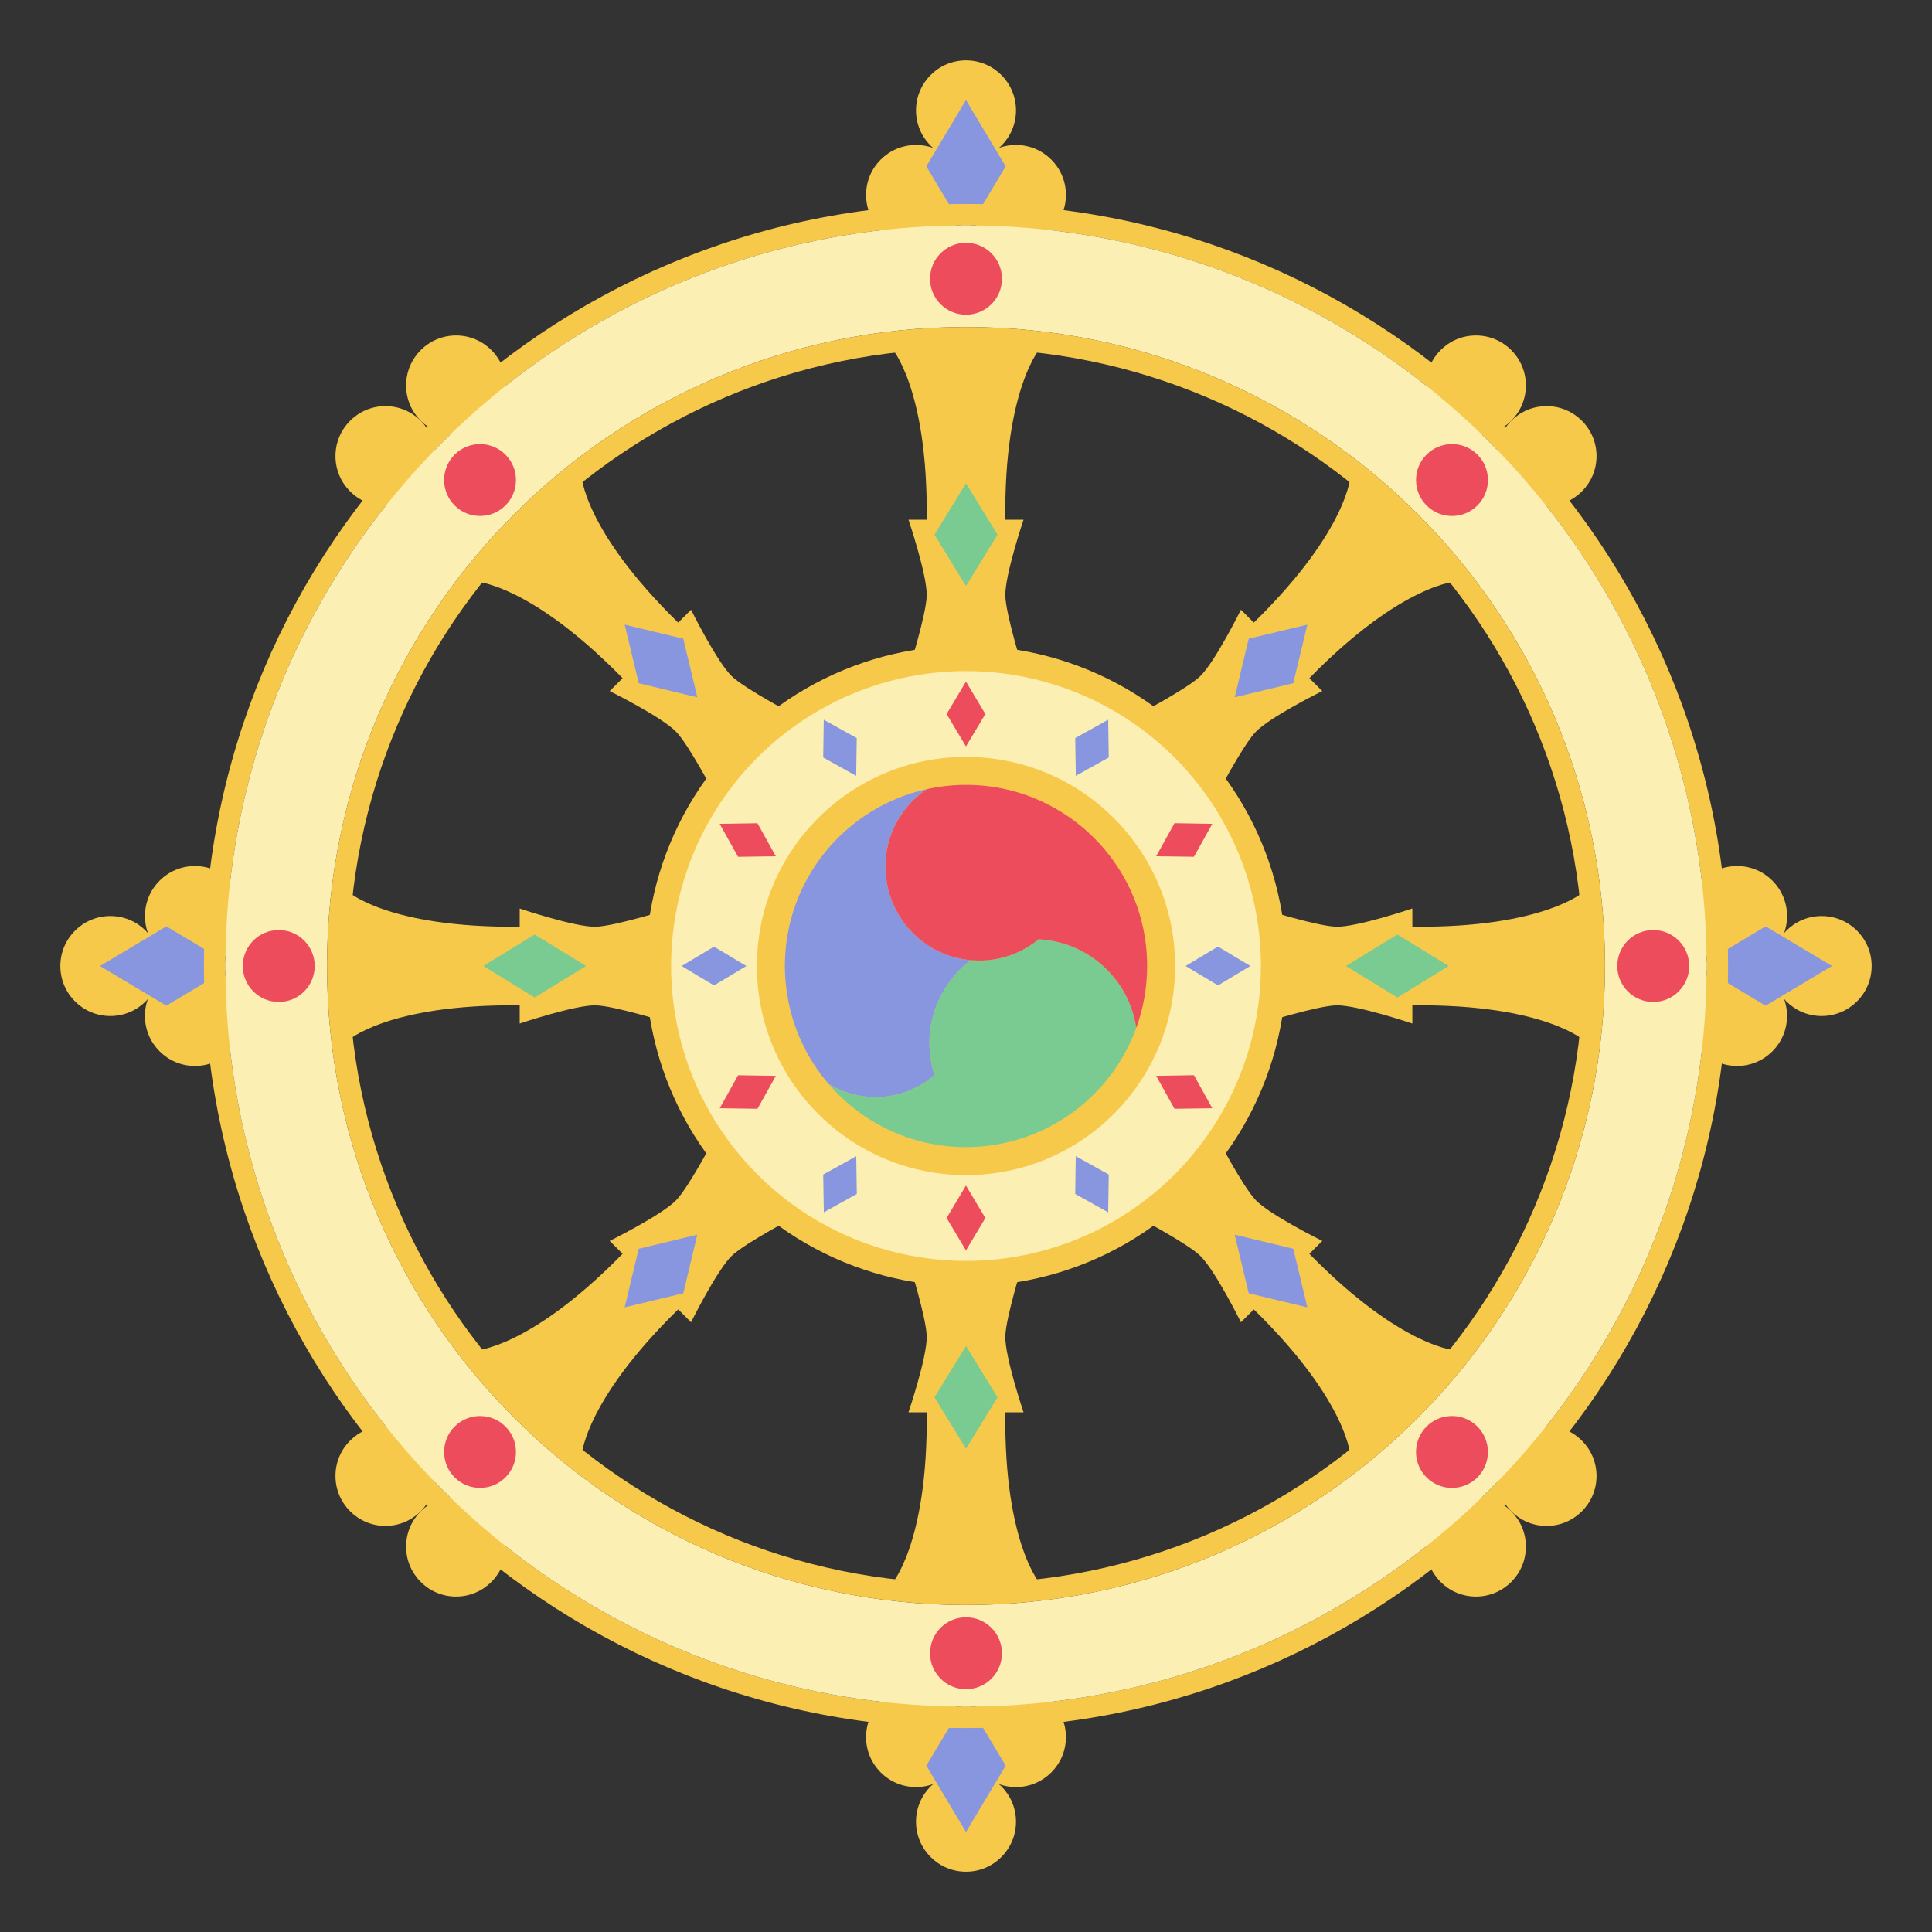 <?xml version="1.0" encoding="utf-8"?>
<!-- Generator: Adobe Illustrator 15.0.0, SVG Export Plug-In . SVG Version: 6.00 Build 0)  -->
<!DOCTYPE svg PUBLIC "-//W3C//DTD SVG 1.1//EN" "http://www.w3.org/Graphics/SVG/1.1/DTD/svg11.dtd">
<svg version="1.1" id="Layer_1" xmlns="http://www.w3.org/2000/svg" xmlns:xlink="http://www.w3.org/1999/xlink" x="0px" y="0px"
	 width="64px" height="64px" viewBox="0 0 64 64" enable-background="new 0 0 64 64" xml:space="preserve">
<rect x="0" y="0" width="64" height="64" fill="#333333" stroke="none"/>
<g>
	<g>
		<g>
			<g>
				<g>
					<circle fill="#F7C94B" cx="15.108" cy="51.233" r="1.655"/>
					<circle fill="#F7C94B" cx="12.768" cy="48.892" r="1.655"/>
				</g>
			</g>
			<g>
				<g>
					<circle fill="#F7C94B" cx="48.892" cy="12.768" r="1.655"/>
					<circle fill="#F7C94B" cx="51.232" cy="15.109" r="1.655"/>
				</g>
			</g>
		</g>
		<g>
			<g>
				<g>
					<g>
						<circle fill="#F7C94B" cx="6.457" cy="33.655" r="1.656"/>
						<circle fill="#F7C94B" cx="6.457" cy="30.344" r="1.655"/>
					</g>
					<circle fill="#F7C94B" cx="3.655" cy="32.001" r="1.656"/>
					<g>
						<polygon fill="#8896DF" points="3.313,32.001 5.51,33.315 7.707,32.001 5.51,30.687 						"/>
					</g>
				</g>
				<g>
					<g>
						<circle fill="#F7C94B" cx="57.543" cy="30.345" r="1.656"/>
						<circle fill="#F7C94B" cx="57.543" cy="33.656" r="1.655"/>
					</g>
					<circle fill="#F7C94B" cx="60.345" cy="32.001" r="1.656"/>
					<g>
						<polygon fill="#8896DF" points="60.687,32 58.49,30.687 56.293,32 58.489,33.315 						"/>
					</g>
				</g>
			</g>
		</g>
		<g>
			<g>
				<circle fill="#F7C94B" cx="12.768" cy="15.109" r="1.655"/>
				<circle fill="#F7C94B" cx="15.108" cy="12.768" r="1.655"/>
			</g>
		</g>
		<g>
			<g>
				<circle fill="#F7C94B" cx="51.232" cy="48.893" r="1.655"/>
				<circle fill="#F7C94B" cx="48.892" cy="51.233" r="1.655"/>
			</g>
		</g>
		<g>
			<g>
				<g>
					<g>
						<circle fill="#F7C94B" cx="30.345" cy="6.457" r="1.655"/>
						<circle fill="#F7C94B" cx="33.655" cy="6.457" r="1.655"/>
					</g>
					<circle fill="#F7C94B" cx="32" cy="3.656" r="1.656"/>
					<g>
						<polygon fill="#8896DF" points="31.999,3.313 30.685,5.51 31.999,7.708 33.314,5.51 						"/>
					</g>
				</g>
				<g>
					<g>
						<circle fill="#F7C94B" cx="33.655" cy="57.544" r="1.655"/>
						<circle fill="#F7C94B" cx="30.345" cy="57.544" r="1.655"/>
					</g>
					<circle fill="#F7C94B" cx="32" cy="60.346" r="1.656"/>
					<g>
						<polygon fill="#8896DF" points="32,60.688 33.314,58.49 32,56.293 30.685,58.49 						"/>
					</g>
				</g>
			</g>
		</g>
	</g>
	<g>
		<path fill="#F7C94B" d="M32,6.757C18.059,6.757,6.756,18.058,6.756,32C6.756,45.94,18.059,57.244,32,57.244
			c13.943,0,25.244-11.304,25.244-25.245C57.243,18.058,45.942,6.757,32,6.757z M32,56.533C18.452,56.533,7.467,45.549,7.467,32
			S18.452,7.467,32,7.467C45.55,7.467,56.534,18.45,56.534,32S45.55,56.533,32,56.533z"/>
		<path fill="#FBEFB4" d="M32,7.467C18.452,7.467,7.467,18.45,7.467,32S18.452,56.533,32,56.533
			c13.549,0,24.534-10.984,24.534-24.534S45.55,7.467,32,7.467z M32,53.168c-11.69,0-21.167-9.479-21.167-21.168
			c0-11.69,9.477-21.167,21.167-21.167c11.691,0,21.167,9.477,21.167,21.167C53.167,43.689,43.69,53.168,32,53.168z"/>
		<path fill="#F7C94B" d="M32,10.833c-11.69,0-21.167,9.477-21.167,21.167c0,11.69,9.477,21.168,21.167,21.168
			c11.691,0,21.167-9.479,21.167-21.168C53.167,20.309,43.69,10.833,32,10.833z M32,52.451c-11.294,0-20.451-9.156-20.451-20.452
			c0-11.296,9.157-20.452,20.451-20.452c11.296,0,20.453,9.156,20.453,20.452C52.452,43.295,43.296,52.451,32,52.451z"/>
	</g>
	<g>
		<g>
			<circle fill="#ED4C5C" cx="48.099" cy="15.902" r="1.191"/>
			<circle fill="#ED4C5C" cx="15.902" cy="48.098" r="1.19"/>
		</g>
		<g>
			<circle fill="#ED4C5C" cx="54.766" cy="32" r="1.191"/>
			<circle fill="#ED4C5C" cx="9.234" cy="32" r="1.191"/>
		</g>
		<g>
			<circle fill="#ED4C5C" cx="48.098" cy="48.098" r="1.191"/>
			<circle fill="#ED4C5C" cx="15.902" cy="15.902" r="1.19"/>
		</g>
		<g>
			<circle fill="#ED4C5C" cx="32" cy="54.766" r="1.191"/>
			<circle fill="#ED4C5C" cx="32" cy="9.234" r="1.191"/>
		</g>
	</g>
	<g>
		<g>
			<g>
				<path fill="#F7C94B" d="M33.302,17.216c-0.047-4.446,1.207-5.748,1.207-5.748L32,11.182l-2.508,0.286
					c0,0,1.253,1.302,1.207,5.748h-0.604c0,0,0.615,1.817,0.604,2.508c-0.011,0.629-0.604,2.508-0.604,2.508H32h1.906
					c0,0-0.594-1.878-0.604-2.508c-0.01-0.69,0.604-2.508,0.604-2.508H33.302z"/>
				<polygon fill="#79CB92" points="32,16.009 30.956,17.711 32,19.413 33.044,17.711 				"/>
			</g>
			<g>
				<path fill="#F7C94B" d="M30.699,46.785c0.046,4.445-1.207,5.748-1.207,5.748L32,52.818l2.509-0.285c0,0-1.254-1.303-1.207-5.748
					h0.604c0,0-0.613-1.818-0.604-2.508c0.01-0.631,0.604-2.509,0.604-2.509H32h-1.905c0,0,0.594,1.878,0.604,2.509
					c0.011,0.689-0.604,2.508-0.604,2.508H30.699z"/>
				<polygon fill="#79CB92" points="32,47.992 33.044,46.289 32,44.588 30.956,46.289 				"/>
			</g>
		</g>
		<g>
			<g>
				<path fill="#F7C94B" d="M46.786,33.303c4.443-0.048,5.746,1.207,5.746,1.207L52.817,32l-0.285-2.508
					c0,0-1.303,1.254-5.746,1.207v-0.604c0,0-1.819,0.614-2.508,0.604c-0.632-0.01-2.51-0.604-2.51-0.604V32v1.906
					c0,0,1.878-0.594,2.51-0.603c0.688-0.01,2.508,0.603,2.508,0.603V33.303z"/>
				<polygon fill="#79CB92" points="47.991,32 46.29,30.957 44.587,32 46.29,33.043 				"/>
			</g>
			<g>
				<path fill="#F7C94B" d="M17.215,30.699c-4.444,0.047-5.747-1.207-5.747-1.207L11.183,32l0.286,2.51c0,0,1.302-1.255,5.747-1.207
					v0.603c0,0,1.819-0.612,2.508-0.603c0.631,0.009,2.51,0.603,2.51,0.603V32v-1.904c0,0-1.879,0.594-2.51,0.604
					c-0.689,0.011-2.508-0.604-2.508-0.604V30.699z"/>
				<polygon fill="#79CB92" points="16.01,32 17.711,33.043 19.414,32 17.711,30.957 				"/>
			</g>
		</g>
	</g>
	<g>
		<g>
			<g>
				<path fill="#F7C94B" d="M43.374,22.465c3.111-3.176,4.918-3.21,4.918-3.21L46.72,17.28l-1.975-1.572
					c0,0-0.034,1.807-3.211,4.917l-0.427-0.427c0,0-0.851,1.719-1.347,2.2c-0.453,0.439-2.2,1.347-2.2,1.347l1.347,1.347
					l1.348,1.347c0,0,0.908-1.748,1.347-2.2c0.481-0.496,2.2-1.347,2.2-1.347L43.374,22.465z"/>
				<polygon fill="#8896DF" points="43.308,20.692 41.366,21.158 40.9,23.099 42.841,22.633 				"/>
			</g>
			<g>
				<path fill="#F7C94B" d="M20.625,41.533c-3.109,3.176-4.918,3.211-4.918,3.211l1.572,1.977l1.977,1.572
					c0,0,0.034-1.808,3.21-4.918l0.426,0.427c0,0,0.853-1.721,1.347-2.2c0.453-0.438,2.201-1.347,2.201-1.347l-1.347-1.347
					l-1.347-1.349c0,0-0.91,1.749-1.349,2.201c-0.479,0.495-2.2,1.347-2.2,1.347L20.625,41.533z"/>
				<polygon fill="#8896DF" points="20.692,43.308 22.635,42.842 23.099,40.9 21.159,41.367 				"/>
			</g>
		</g>
		<g>
			<g>
				<path fill="#F7C94B" d="M41.534,43.376c3.177,3.108,3.209,4.917,3.209,4.917l1.977-1.572l1.572-1.977
					c0,0-1.807-0.035-4.918-3.209l0.429-0.428c0,0-1.722-0.852-2.201-1.347c-0.438-0.452-1.347-2.201-1.347-2.201l-1.348,1.347
					l-1.347,1.348c0,0,1.747,0.908,2.2,1.348c0.496,0.479,1.347,2.2,1.347,2.2L41.534,43.376z"/>
				<polygon fill="#8896DF" points="43.308,43.308 42.843,41.367 40.9,40.899 41.366,42.842 				"/>
			</g>
			<g>
				<path fill="#F7C94B" d="M22.465,20.625c-3.175-3.111-3.209-4.917-3.209-4.917l-1.977,1.572l-1.572,1.977
					c0,0,1.809,0.033,4.918,3.209l-0.428,0.427c0,0,1.721,0.853,2.2,1.347c0.44,0.453,1.349,2.2,1.349,2.2l1.347-1.347l1.347-1.347
					c0,0-1.747-0.908-2.201-1.347c-0.494-0.479-1.347-2.2-1.347-2.2L22.465,20.625z"/>
				<polygon fill="#8896DF" points="20.694,20.692 21.159,22.633 23.1,23.099 22.635,21.158 				"/>
			</g>
		</g>
	</g>
	<circle fill="#F7C94B" cx="32.001" cy="32" r="10.61"/>
	<circle fill="#FBEFB4" cx="32" cy="32" r="9.769"/>
	<circle fill="#F7C94B" cx="32" cy="32" r="6.927"/>
	<g>
		<g>
			<polygon fill="#8896DF" points="27.29,40.16 28.383,39.551 28.364,38.301 27.27,38.908 			"/>
			<polygon fill="#8896DF" points="35.638,25.701 36.729,25.092 36.71,23.842 35.618,24.449 			"/>
		</g>
		<g>
			<polygon fill="#ED4C5C" points="23.842,36.712 25.092,36.73 25.701,35.639 24.45,35.619 			"/>
			<polygon fill="#ED4C5C" points="38.3,28.364 39.55,28.382 40.159,27.291 38.908,27.269 			"/>
		</g>
		<g>
			<g>
				<polygon fill="#8896DF" points="22.579,32.001 23.652,32.643 24.725,32.001 23.652,31.359 				"/>
				<polygon fill="#8896DF" points="39.274,32 40.348,32.642 41.421,32 40.348,31.357 				"/>
			</g>
		</g>
		<g>
			<polygon fill="#ED4C5C" points="23.84,27.291 24.449,28.383 25.7,28.365 25.091,27.271 			"/>
			<polygon fill="#ED4C5C" points="38.299,35.639 38.908,36.73 40.159,36.712 39.551,35.617 			"/>
		</g>
		<g>
			<polygon fill="#8896DF" points="27.288,23.842 27.27,25.092 28.362,25.702 28.381,24.45 			"/>
			<polygon fill="#8896DF" points="35.636,38.3 35.618,39.551 36.71,40.16 36.729,38.908 			"/>
		</g>
		<g>
			<polygon fill="#ED4C5C" points="31.999,22.579 31.358,23.653 31.999,24.727 32.641,23.653 			"/>
			<polygon fill="#ED4C5C" points="31.999,39.273 31.358,40.348 31.999,41.422 32.641,40.348 			"/>
		</g>
	</g>
	<g>
		<path fill="#8896DF" d="M31.493,31.673c-0.137-0.044-0.271-0.099-0.404-0.163c-0.07-0.033-0.139-0.066-0.206-0.105
			s-0.13-0.082-0.193-0.125c-0.327-0.223-0.599-0.497-0.812-0.808c-0.655-0.955-0.75-2.239-0.132-3.31
			c0.245-0.424,0.576-0.766,0.957-1.021C28.012,26.735,26,29.131,26,32c0,0.268,0.02,0.53,0.054,0.788
			c0.154,1.182,0.653,2.255,1.393,3.117c0.453,0.275,0.984,0.438,1.554,0.438c0.748,0,1.431-0.275,1.956-0.729
			c-0.035-0.107-0.064-0.218-0.088-0.329c-0.051-0.235-0.08-0.479-0.08-0.73c0-0.899,0.348-1.715,0.911-2.33
			c0.02-0.021,0.038-0.044,0.059-0.064c0.124-0.128,0.259-0.246,0.401-0.354C31.935,31.786,31.711,31.744,31.493,31.673z"/>
		<path fill="#79CB92" d="M34.464,31.118c-0.021-0.001-0.041-0.002-0.061-0.003c-0.514,0.421-1.145,0.664-1.798,0.7
			c-0.148,0.008-0.298,0.004-0.446-0.009c-0.143,0.107-0.277,0.226-0.401,0.354c-0.021,0.021-0.039,0.043-0.059,0.064
			c-0.563,0.614-0.911,1.43-0.911,2.33c0,0.251,0.029,0.495,0.08,0.73c0.023,0.111,0.053,0.222,0.088,0.329
			c-0.525,0.453-1.208,0.729-1.956,0.729c-0.569,0-1.101-0.162-1.554-0.438C28.546,37.187,30.177,38,32,38
			c0.438,0,0.866-0.049,1.278-0.138c2.024-0.439,3.667-1.898,4.363-3.813C37.407,32.458,36.091,31.225,34.464,31.118z"/>
		<path fill="#ED4C5C" d="M34.78,26.683C33.949,26.247,33.004,26,32,26c-0.445,0-0.879,0.05-1.297,0.142
			c-0.381,0.256-0.712,0.598-0.957,1.021c-0.618,1.07-0.523,2.354,0.132,3.31c0.213,0.311,0.484,0.585,0.812,0.808
			c0.063,0.043,0.126,0.086,0.193,0.125s0.136,0.072,0.206,0.105c0.133,0.064,0.268,0.119,0.404,0.163
			c0.219,0.07,0.442,0.112,0.666,0.133c0.148,0.013,0.298,0.017,0.446,0.009c0.654-0.036,1.285-0.279,1.798-0.7
			c0.02,0.001,0.041,0.001,0.061,0.003c1.627,0.107,2.943,1.341,3.177,2.931C37.873,33.409,38,32.719,38,32
			C38,29.689,36.694,27.686,34.78,26.683z"/>
	</g>
</g>
</svg>
